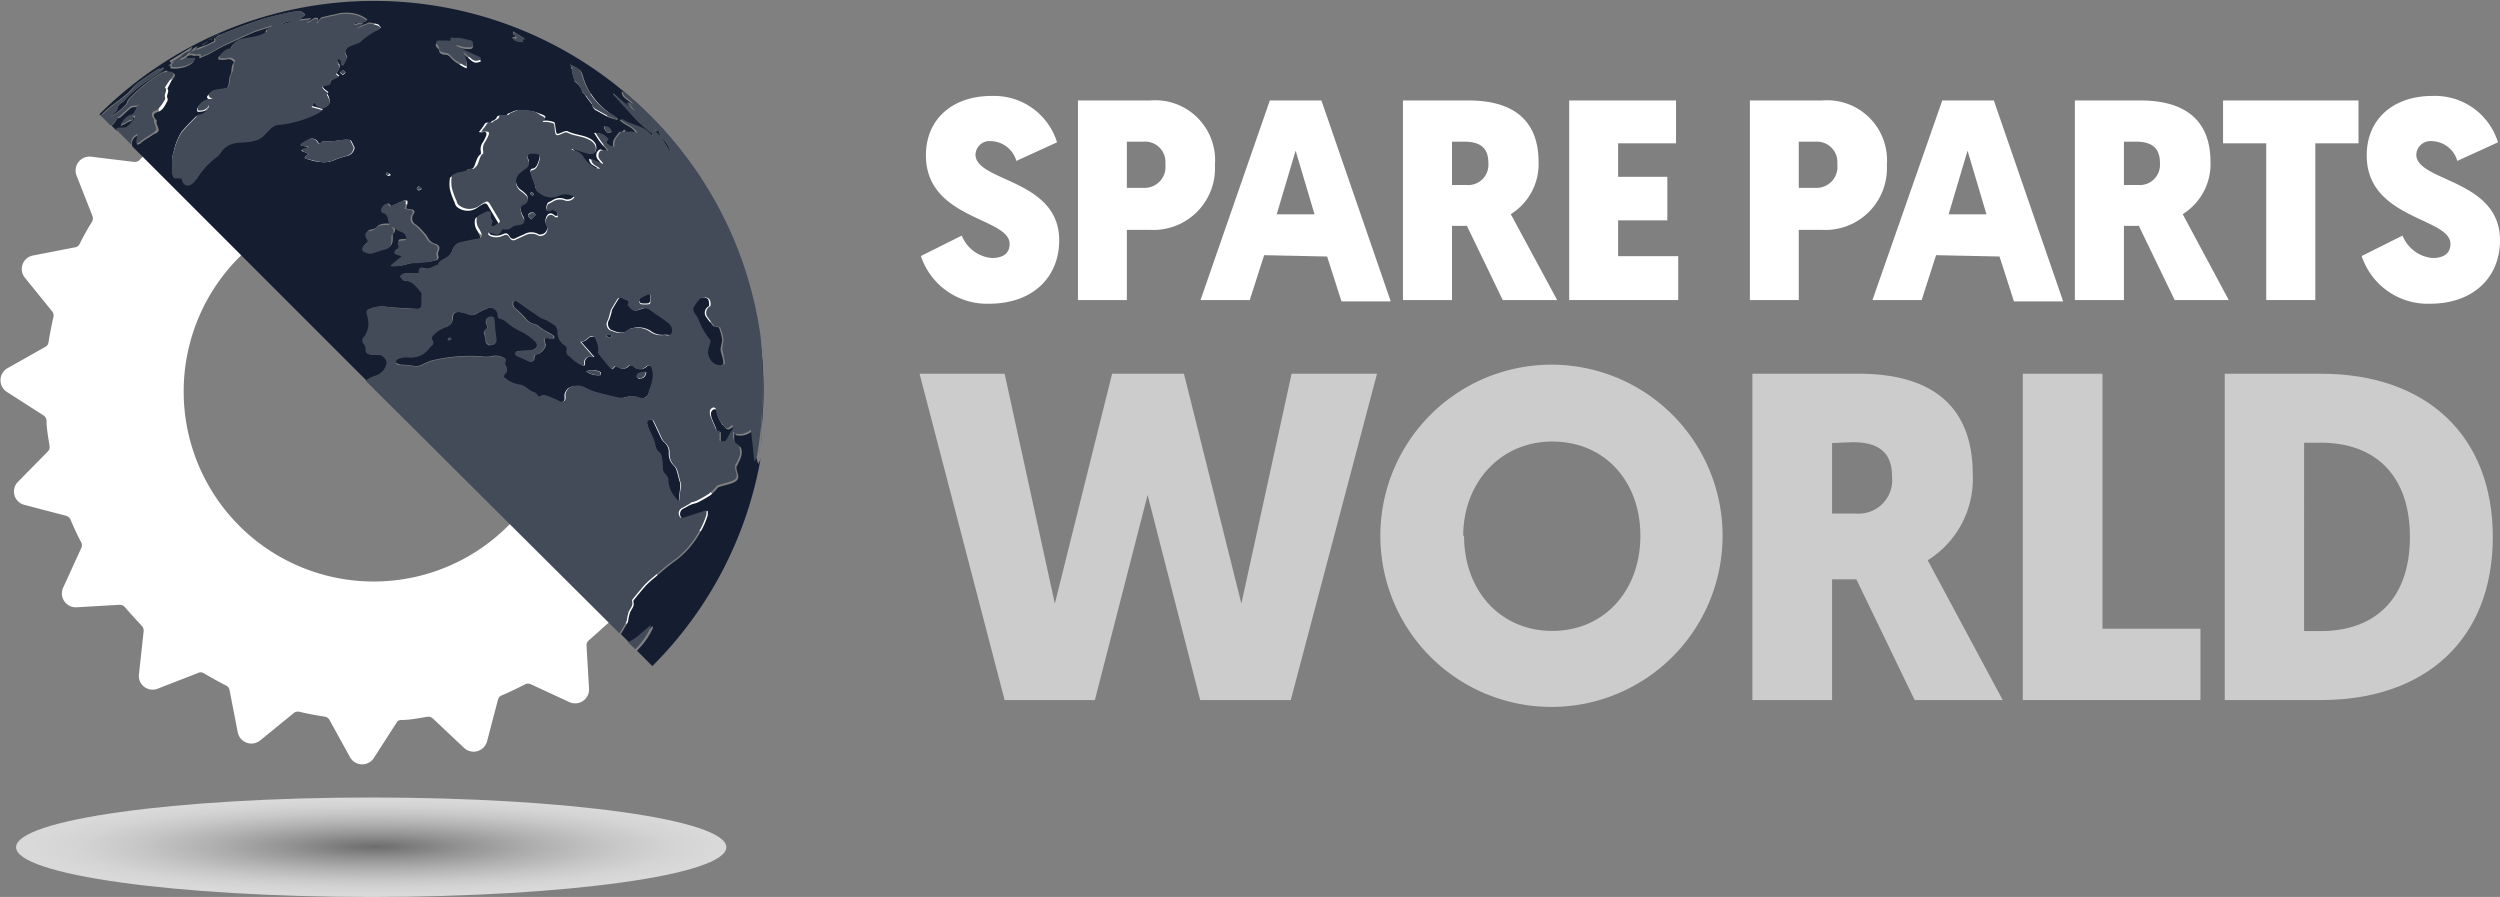<svg xmlns="http://www.w3.org/2000/svg" xmlns:xlink="http://www.w3.org/1999/xlink" viewBox="0 0 149.31 53.57"><rect x="0" y="0" width="149.31" height="53.57" fill="#808080" stroke="none"/><defs><style>.cls-1{isolation:isolate;}.cls-2{opacity:0.7;mix-blend-mode:multiply;fill:url(#radial-gradient);}.cls-3,.cls-4{fill:#fff;}.cls-4{opacity:0.6;}.cls-5{fill:#141e30;}.cls-6{fill:#434b59;}</style><radialGradient id="radial-gradient" cx="22.41" cy="-2331.11" r="21.25" gradientTransform="translate(0 376.92) scale(1 0.14)" gradientUnits="userSpaceOnUse"><stop offset="0" stop-color="#636363"/><stop offset="0.01" stop-color="#676767"/><stop offset="0.25" stop-color="#9d9d9d"/><stop offset="0.47" stop-color="#c7c7c7"/><stop offset="0.67" stop-color="#e6e6e6"/><stop offset="0.83" stop-color="#f8f8f8"/><stop offset="0.95" stop-color="#fff"/></radialGradient></defs><title>logo_alt</title><g class="cls-1"><g id="Layer_2" data-name="Layer 2"><g id="Layer_1-2" data-name="Layer 1"><ellipse class="cls-2" cx="22.17" cy="50.6" rx="21.21" ry="2.97"/><path class="cls-3" d="M63.13,8.5,60.7,9.61a1.62,1.62,0,0,0-1.5-1.18.84.84,0,0,0-.94.8c0,1.63,5,1.46,5,5.12,0,2.2-1.57,3.79-4.19,3.79A4.16,4.16,0,0,1,55,15.29l2.44-1.22a2.13,2.13,0,0,0,1.8,1.34c.7,0,1.06-.31,1.06-.84,0-1.59-5-1.46-5-5.29,0-2.15,1.56-3.55,3.93-3.55A3.93,3.93,0,0,1,63.13,8.5Z" transform="translate(0)"/><path class="cls-3" d="M68.71,13.73H67.3v4.19H64.38V6h4.31a3.58,3.58,0,0,1,3.87,3.86A3.68,3.68,0,0,1,68.71,13.73ZM67.3,8.46v2.76h1a1.25,1.25,0,0,0,1.3-1.41A1.22,1.22,0,0,0,68.3,8.46Z" transform="translate(0)"/><path class="cls-3" d="M75.5,15.24l-.86,2.68H71.7L75.84,6h3.08l4.14,12H80.12l-.86-2.68ZM77.38,9l-1.13,3.8h2.26Z" transform="translate(0)"/><path class="cls-3" d="M90.23,12.79,93,17.92H89.75l-2.14-4.43h-.89v4.43H83.79V6h3.9c2.83,0,4.2,1.3,4.2,3.68A3.52,3.52,0,0,1,90.23,12.79ZM86.72,8.46v2.59h.87a1.21,1.21,0,0,0,1.3-1.32c0-.79-.37-1.27-1.43-1.27Z" transform="translate(0)"/><path class="cls-3" d="M93.72,17.92V6h6.38V8.56H96.64v2h2.94v2.6H96.64V15.3h3.59v2.62Z" transform="translate(0)"/><path class="cls-3" d="M108.84,13.73h-1.41v4.19h-2.92V6h4.31a3.58,3.58,0,0,1,3.87,3.86A3.68,3.68,0,0,1,108.84,13.73Zm-1.41-5.27v2.76h1a1.25,1.25,0,0,0,1.3-1.41,1.22,1.22,0,0,0-1.26-1.35Z" transform="translate(0)"/><path class="cls-3" d="M115.63,15.24l-.86,2.68h-2.94L116,6h3.08l4.14,12h-2.94l-.86-2.68ZM117.51,9l-1.13,3.8h2.26Z" transform="translate(0)"/><path class="cls-3" d="M130.36,12.79l2.75,5.13h-3.23l-2.14-4.43h-.89v4.43h-2.93V6h3.9c2.83,0,4.2,1.3,4.2,3.68A3.52,3.52,0,0,1,130.36,12.79Zm-3.51-4.33v2.59h.87A1.21,1.21,0,0,0,129,9.73c0-.79-.37-1.27-1.43-1.27Z" transform="translate(0)"/><path class="cls-3" d="M138.28,8.56v9.36h-2.93V8.56h-2.58V6h8.09V8.56Z" transform="translate(0)"/><path class="cls-3" d="M149.19,8.5l-2.43,1.11a1.62,1.62,0,0,0-1.5-1.18.85.85,0,0,0-.95.8c0,1.63,5,1.46,5,5.12,0,2.2-1.57,3.79-4.19,3.79a4.15,4.15,0,0,1-4.07-2.85l2.44-1.22a2.13,2.13,0,0,0,1.8,1.34c.7,0,1.06-.31,1.06-.84,0-1.59-5-1.46-5-5.29,0-2.15,1.56-3.55,3.93-3.55A3.93,3.93,0,0,1,149.19,8.5Z" transform="translate(0)"/><path class="cls-4" d="M68.54,29.56,65.39,41.81H60L54.92,22.32H60L63,36.05l3.42-13.73h4.29l3.43,13.73,3-13.73h5.1L77.09,41.81H71.68Z" transform="translate(0)"/><path class="cls-4" d="M82.44,32a10.22,10.22,0,0,1,20.44,0,10.22,10.22,0,0,1-20.44,0Zm5,0c0,3.28,2.17,5.68,5.27,5.68s5.26-2.4,5.26-5.68-2.15-5.63-5.26-5.63S87.39,28.84,87.39,32Z" transform="translate(0)"/><path class="cls-4" d="M115.13,33.46l4.48,8.35h-5.26l-3.48-7.21h-1.45v7.21h-4.76V22.32H111c4.59,0,6.82,2.12,6.82,6A5.72,5.72,0,0,1,115.13,33.46Zm-5.71-7v4.21h1.42A2,2,0,0,0,113,28.47c0-1.28-.61-2.06-2.34-2.06Z" transform="translate(0)"/><path class="cls-4" d="M120.81,41.81V22.32h4.76V37.55h5.85v4.26Z" transform="translate(0)"/><path class="cls-4" d="M138.61,22.32c6.26,0,10.27,3.65,10.27,9.75s-4,9.74-10.27,9.74h-5.74V22.32Zm-1,4.12V37.69h1c3.2,0,5.32-1.89,5.32-5.62s-2.12-5.63-5.32-5.63Z" transform="translate(0)"/><path class="cls-3" d="M44.27,23.39,42.1,22a.42.42,0,0,1-.18-.3c0-.51-.1-1-.19-1.52a.4.4,0,0,1,.1-.33L43.59,18a.82.82,0,0,0-.39-1.36L40.71,16a.42.42,0,0,1-.26-.23c-.2-.48-.42-.94-.65-1.39a.39.39,0,0,1,0-.35l1.09-2.33a.83.83,0,0,0-.8-1.17l-2.57.15a.43.43,0,0,1-.32-.14c-.33-.38-.68-.76-1-1.11A.41.41,0,0,1,36,9.06l.32-2.56a.83.83,0,0,0-1.12-.87l-2.39.93a.36.36,0,0,1-.35,0c-.44-.26-.89-.51-1.35-.74a.4.4,0,0,1-.21-.28L30.45,3a.83.83,0,0,0-1.34-.49l-2,1.63a.37.37,0,0,1-.33.08c-.5-.12-1-.21-1.51-.29a.4.4,0,0,1-.29-.2L23.75,1.48a.83.83,0,0,0-1.42,0L20.94,3.6a.39.39,0,0,1-.3.18c-.51.05-1,.11-1.52.19a.4.4,0,0,1-.33-.1L16.91,2.11a.83.83,0,0,0-1.36.4L14.9,5a.38.38,0,0,1-.23.26c-.47.2-.94.42-1.39.66a.39.39,0,0,1-.35,0L10.61,4.83a.83.83,0,0,0-1.18.79l.15,2.57a.37.37,0,0,1-.14.32c-.38.34-.75.68-1.11,1.05A.41.41,0,0,1,8,9.67L5.45,9.36a.83.83,0,0,0-.88,1.12l.94,2.39a.43.43,0,0,1,0,.35c-.27.43-.52.88-.75,1.34a.36.36,0,0,1-.27.21l-2.52.49a.82.82,0,0,0-.48,1.33l1.62,2a.38.38,0,0,1,.08.34c-.11.49-.21,1-.29,1.5a.36.36,0,0,1-.2.29L.43,22a.83.83,0,0,0,0,1.42l2.17,1.39a.42.42,0,0,1,.18.3c0,.51.1,1,.18,1.52a.37.37,0,0,1-.1.33L1.06,28.79a.82.82,0,0,0,.39,1.36l2.48.65A.44.44,0,0,1,4.2,31c.2.48.41.94.65,1.39a.39.39,0,0,1,0,.35L3.77,35.1a.83.83,0,0,0,.8,1.17l2.57-.15a.43.43,0,0,1,.32.14c.33.39.68.76,1,1.11a.41.41,0,0,1,.12.33L8.3,40.26a.82.82,0,0,0,1.12.87l2.39-.93a.36.36,0,0,1,.35,0c.44.26.88.51,1.34.74a.38.38,0,0,1,.21.28l.49,2.52a.83.83,0,0,0,1.34.48l2-1.63a.39.39,0,0,1,.34-.08c.5.12,1,.21,1.51.29a.4.4,0,0,1,.29.2l1.24,2.25a.83.83,0,0,0,1.42,0l1.39-2.16A.36.36,0,0,1,24,43c.51,0,1-.11,1.51-.19a.42.42,0,0,1,.34.1l1.87,1.76a.83.83,0,0,0,1.37-.4l.65-2.48a.37.37,0,0,1,.23-.26c.47-.2.93-.42,1.39-.66a.39.39,0,0,1,.35,0L34,41.93a.83.83,0,0,0,1.18-.79l-.15-2.57a.39.39,0,0,1,.13-.32c.39-.34.76-.68,1.12-1a.4.4,0,0,1,.33-.11l2.55.31a.82.82,0,0,0,.87-1.12l-.93-2.39a.4.4,0,0,1,0-.35c.26-.43.51-.88.74-1.34a.4.4,0,0,1,.28-.21l2.52-.49a.82.82,0,0,0,.48-1.33l-1.63-2a.41.41,0,0,1-.07-.34c.11-.49.21-1,.28-1.5a.38.38,0,0,1,.2-.29l2.25-1.24A.83.83,0,0,0,44.27,23.39Zm-22,11.34A11.35,11.35,0,1,1,33.67,23.38,11.35,11.35,0,0,1,22.32,34.73Z" transform="translate(0)"/><path class="cls-5" d="M36.48,19.69c.35.14.72.31,1.08,0a.41.41,0,0,1,.15-.07,1.36,1.36,0,0,1,1.13.13,1.16,1.16,0,0,0,.88.24l.13,0a.27.27,0,0,0,.34-.12.5.5,0,0,0,0-.34.8.8,0,0,0-.27-.31c-.34-.25-.7-.46-1-.71a.55.55,0,0,0-.56-.07c-.45.15-.45.16-.77-.2,0,0-.06-.08,0-.11s0-.21-.18-.25-.14-.09-.21-.1-.21,0-.24.06c-.15.22-.28.45-.42.69,0,0,0,0,0,.05s-.09.34-.15.51A.44.44,0,0,0,36.48,19.69Z" transform="translate(0)"/><path class="cls-5" d="M38.28,18.11a1.78,1.78,0,0,0,.46,0s.09-.08.09-.14a2.84,2.84,0,0,0,0-.42.65.65,0,0,0-.18,0c-.14.07-.28.14-.41.22s-.09.1-.08.14S38.23,18.11,38.28,18.11Z" transform="translate(0)"/><path class="cls-5" d="M39.36,7.83l-.27,0,.36.34Z" transform="translate(0)"/><path class="cls-5" d="M39.48,8.17l.59,1A1.89,1.89,0,0,0,39.48,8.17Z" transform="translate(0)"/><path class="cls-5" d="M43.13,20.25a3.68,3.68,0,0,0-.2-.7s-.32-.06-.34-.08c-.15-.19-.31-.38-.45-.59a.44.44,0,0,1,.21-.6c0-.21,0-.41-.13-.46a.44.44,0,0,0-.59.14,2.35,2.35,0,0,0-.19.25c-.18.22-.18.31,0,.55a1.36,1.36,0,0,1,.21.34,4.08,4.08,0,0,0,.69,1.2.23.23,0,0,1,0,.16c0,.19-.1.38-.13.57a.81.81,0,0,0,.9.8h0s.09-.08.09-.12c0-.24-.09-.48-.15-.72S43.14,20.53,43.13,20.25Z" transform="translate(0)"/><path class="cls-5" d="M36.53,20.11V20l-.31,0v.07C36.33,20.15,36.43,20.23,36.53,20.11Z" transform="translate(0)"/><path class="cls-5" d="M44.93,25.74A1.08,1.08,0,0,1,44,26c-.07,0-.12-.13-.16-.22a1.34,1.34,0,0,1,0-.3l-.13.06c-.17.14-.27.14-.4,0a1.79,1.79,0,0,1-.46-.8.93.93,0,0,0,0-.13c0-.12-.13-.21-.24-.15a.28.28,0,0,0-.15.23,1,1,0,0,0,.1.41c.1.25.21.49.33.76l.16-.06c0,.14,0,.28,0,.4s0,.24.07.24.28,0,.36-.12.18-.34.28-.5l.09-.1v.4c0,.21,0,.41.25.5s.22.49.15.69-.13.29-.19.43-.08.1-.08.16c0,.35.22.51.05.76s-.92.33-1.13.45a.36.36,0,0,0-.1.11,3.41,3.41,0,0,1-.39.37,7.78,7.78,0,0,1-.74.42,1.49,1.49,0,0,1-.3.09l-.17.07c-.13.06-.24.14-.37.2a.35.35,0,0,0-.09.59s.09,0,.13,0l.78-.24.62-.21a2.6,2.6,0,0,1,0,.26,4.67,4.67,0,0,1-.53,1.16,5.26,5.26,0,0,1-1.55,1.67c-.38.28-.73.6-1.09.9a5.57,5.57,0,0,0-.51.46c-.26.29-.51.6-.76.91,0,0,0,.06,0,.08.09.28-.15.45-.22.68a3.12,3.12,0,0,0-.09.44.7.7,0,0,1-.08.2l-.36.6.53.53.07,0a2.85,2.85,0,0,0,.68-.47c.2-.15.39-.33.58-.5l.06,0c0,.12-.09.24-.14.35a4.32,4.32,0,0,1-.74,1l-.07.09.91.91a23.17,23.17,0,0,0,6.48-12.46.92.92,0,0,1-.16.38C45.08,27.09,45,26.29,44.93,25.74Z" transform="translate(0)"/><path class="cls-5" d="M29.28,14A.89.89,0,0,0,30,14c.26-.11.31-.08.45.14a.24.24,0,0,0,.33.09c.17-.08.33-.16.51-.23a.84.84,0,0,1,.89,0,.14.14,0,0,0,.11,0,.4.4,0,0,0,.33-.61.55.55,0,0,1,.12-.6c.17-.11.3,0,.43.1l0,0s.09,0,.12,0a.12.12,0,0,0,0-.11.3.3,0,0,0-.46-.26c-.06,0-.17,0-.19,0a.36.36,0,0,1,0-.21,1.21,1.21,0,0,1,.07-.2l.27-.14a.81.81,0,0,1,.69-.11.49.49,0,0,0,.63-.17s0,0-.08-.06a1,1,0,0,0-.92,0,1.08,1.08,0,0,1-1.07-.17l0,0a.42.42,0,0,1-.26-.34,1.35,1.35,0,0,0-.11-.34c-.06-.18-.13-.37-.18-.55a.19.19,0,0,1,.06-.15c.27,0,.35-.25.42-.44.15-.47.11-.52-.36-.55-.28,0-.36.1-.27.37a.38.38,0,0,1-.15.53c-.13.1-.27.2-.39.31a.69.69,0,0,0,.07,1,2.3,2.3,0,0,1,.34.28.32.32,0,0,1-.08.54.31.31,0,0,0-.22.39,1.12,1.12,0,0,0,.14.4c.11.19.09.34-.11.41a2.16,2.16,0,0,1-.27.05.71.71,0,0,0-.28.1.49.49,0,0,1-.38.15c-.11,0-.26,0-.29.13s-.24.2-.41.14l-.31-.12,0,.05A.35.35,0,0,0,29.28,14Zm2.46-2.52a.28.28,0,0,1,.13.11s0,.06-.07.12l-.14-.16S31.73,11.48,31.74,11.49Zm.08,1.2c.05,0,.08.07.17.15l-.26.27c-.07-.07-.16-.13-.19-.22S31.69,12.66,31.82,12.69Z" transform="translate(0)"/><path class="cls-5" d="M40.42,28.14a.66.66,0,0,0-.17-.32,1,1,0,0,1-.31-.74.75.75,0,0,0-.26-.65.9.9,0,0,1-.2-.27c-.16-.33-.31-.66-.47-1a.18.18,0,0,0-.27-.09.17.17,0,0,0-.11.24,1.8,1.8,0,0,0,.06.22c.11.26.24.51.34.78s.07.55.35.73a.49.49,0,0,1,.1.23q0,.32.06.63a.56.56,0,0,0,.16.42.49.49,0,0,1,.17.29,1.63,1.63,0,0,0,.45,1.12,3.12,3.12,0,0,1,.22.35c0-.39.07-.73.09-1.07a.91.91,0,0,0-.06-.32C40.52,28.52,40.48,28.32,40.42,28.14Z" transform="translate(0)"/><path class="cls-5" d="M37.4,8a.75.75,0,0,1,0-.11h0Z" transform="translate(0)"/><path class="cls-5" d="M17.35,1.32s0-.06,0-.08l-.45.14,0,.06Z" transform="translate(0)"/><path class="cls-5" d="M6.15,6.76c.48-.49,1.09-.82,1.57-1.29A4.43,4.43,0,0,1,8.17,5c.41-.32.85-.6,1.28-.89l.1,0-.13.13L9.79,4l0,0a.54.54,0,0,1-.09.12A4.51,4.51,0,0,1,9,4.7,7.35,7.35,0,0,0,7.43,6a.35.35,0,0,1-.11.1A.61.61,0,0,0,7,6.51c0,.12-.17.21-.27.3s-.12.1-.18.17a3.38,3.38,0,0,0,1-.78.8.8,0,0,1,.13-.28,9.33,9.33,0,0,1,.79-.75c.34-.28.71-.53,1.08-.78a1.59,1.59,0,0,1,.4-.18l.07.08-.22.16v0l.24-.08a.56.56,0,0,1,.22,0c.19,0,.24.1.13.26s-.1.12-.15.19L10,5.29h0c.14.2-.09.37,0,.57a.25.25,0,0,1,0,.17c-.15.26-.25.55-.58.66s-.25.25-.12.45c0,0,.06,0,.06.07-.06.21.12.38.12.58A.36.36,0,0,1,9.21,8c-.21.15-.44.28-.65.42a1.37,1.37,0,0,0-.18.16l-.19.07a.52.52,0,0,1,0-.21,1.9,1.9,0,0,1,.08-.35.5.5,0,0,0-.38.58s0,0,0,.06l14,14a2.17,2.17,0,0,1,.65-.31,1,1,0,0,0,.59-.65c.1-.22-.2-.56-.5-.59-.13,0-.27,0-.41,0s-.32-.1-.33-.36a.38.38,0,0,0-.09-.25.31.31,0,0,1,0-.46,1.26,1.26,0,0,0,.24-1,1.92,1.92,0,0,0-.09-.4.2.2,0,0,1,.13-.25,1.84,1.84,0,0,1,1-.14c.62.07,1.24.09,1.87.13.18,0,.26-.1.27-.26a4.87,4.87,0,0,0,0-.54.29.29,0,0,0,0-.16c-.26-.31-.49-.67-.94-.73-.05,0-.11,0-.14,0a2.65,2.65,0,0,1-.21-.26c.08-.06.16-.15.24-.16a4.85,4.85,0,0,1,.66,0c.15,0,.24,0,.24-.17s.1-.21.23-.16c.36.13.62-.12.91-.21l0,0c.09-.28.38-.32.57-.47A1,1,0,0,0,27,15a.66.66,0,0,1,.48-.45c.33-.08.65-.14,1-.2.15,0,.22-.09.18-.23a1.48,1.48,0,0,0-.18-.38.85.85,0,0,1-.1-.66.14.14,0,0,1,.07-.08,3.78,3.78,0,0,1,.53-.27c.06,0,.16,0,.23.05s0,.12,0,.19,0,.15,0,.19a.21.21,0,0,1,.05.32s0,.09,0,.13l.13,0,.26-.17c.11-.06.12-.12.05-.22l-.56-.94c-.06-.11-.14-.17-.27-.1a2.23,2.23,0,0,0-.33.2,1,1,0,0,1-1.28-.05.66.66,0,0,1-.11-.24,4.55,4.55,0,0,1-.28-.78,2.09,2.09,0,0,1,0-.66c0-.05.08-.09.13-.13.28-.19.57-.1.86-.29A.28.28,0,0,1,28,10.1c.15,0,.23,0,.31-.14s.19-.67.41-.75c0,0,0-.11,0-.15a.68.68,0,0,1,.11-.55,2.58,2.58,0,0,0,.22-.44c0-.15,0-.21-.19-.18a.72.72,0,0,1-.26,0l.07-.09.18-.24c.08-.11.12-.27.31-.23a.16.16,0,0,0,.12,0c.1-.15.36-.14.4-.37,0,0,.11-.06.17-.06s.23,0,.34,0,.1-.08.15-.12l0,0c.24-.06.44-.25.72-.17.11,0,.24,0,.36,0A3.17,3.17,0,0,1,32,6.7l.38.14c.24.1.25.14.05.37a1.52,1.52,0,0,1,.32,0,2,2,0,0,1,.33.08c.11,0,.08.67.2.7s.48-.23.63-.15c.46.23.92.2,1.37.46a.81.81,0,0,1,.3.31.56.56,0,0,1,0,.4c-.07.15-.24.15-.4.11l-.92-.29a.11.11,0,0,0-.1,0L34.3,9a.73.73,0,0,1,.43.38,1.68,1.68,0,0,0,.83.68s.07,0,.15,0c-.2-.18-.53-.21-.52-.58l.69.3,0-.05-.15-.18a.39.39,0,0,1,0-.56A.17.17,0,0,1,36,9a1.6,1.6,0,0,1,.23,0l0-.05c-.13-.16-.27-.31-.4-.48s-.23-.35-.35-.53a.85.85,0,0,1,.74.33s0,.09,0,.11-.07.16,0,.22.22.2.4.15c-.09-.39.19-.61.37-.87,0,0,.11,0,.15,0s.12-.18.18-.12,0,0,0,.11.23,0,.35,0A1,1,0,0,1,38,8c-.19-.44-.69-.49-1-.84.06,0,.09,0,.1,0,.56.38,1.34.36,1.77,1L39,8c-.28-.23-.57-.46-.84-.71s-.52-.56-.78-.84l-.76-.83s0,0,0-.05l1.27,1.12h0l-.52-.6,0,0,.35.31,0,0-.25-.29v0l.29.13c-.21-.3-.65-.36-.63-.78a23.06,23.06,0,0,1,8.23,14.64,29,29,0,0,1,.09,5.77,21.77,21.77,0,0,0,.15-2.57A23.26,23.26,0,0,0,5.94,6.82L6,6.89A.86.86,0,0,0,6.15,6.76ZM36.34,7.94a.17.17,0,0,1-.14-.07,2,2,0,0,1-.14-.3s.1,0,.14,0a.38.38,0,0,1,.32.32A.75.75,0,0,1,36.34,7.94ZM34.11,3.88c.14.08.29.14.42.23a.57.57,0,0,1,.27.36,4,4,0,0,0,1.8,2.4,1.86,1.86,0,0,1,.28.21l0,.08A4.45,4.45,0,0,1,36.33,7l-.68-.38a.45.45,0,0,1-.28-.37h0c-.17-.21-.33-.43-.49-.64,0,0-.08-.06-.1-.11a1.06,1.06,0,0,0-.45-.61s0,0,0,0c-.06-.2-.11-.4-.17-.61l.11,0-.17-.22ZM30.8,2.15a.78.78,0,0,0-.15-.1V1.87l.69.44-.15,0c0,.05,0,.1,0,.17-.23,0-.47,0-.61-.26h.13S30.81,2.17,30.8,2.15ZM20.64,9.33a5.55,5.55,0,0,0-.72.25,1.54,1.54,0,0,1-.9.07c-.22,0-.45-.09-.67-.15s-.16-.1-.05-.2l.14-.12-.3-.12A.32.32,0,0,1,18,9s.06-.07.1-.08l.28-.07V8.76L18,8.7V8.61a3.76,3.76,0,0,1,.55-.32A.4.4,0,0,1,19,8.5c.08.11.13.11.21,0a.21.21,0,0,1,.12-.07l.55,0c.2,0,.39-.06.58-.07a2.32,2.32,0,0,1,.46,0s.06.06.08.09.11.23.18.37A.59.59,0,0,1,20.64,9.33Zm-.34-5c.06,0,.12-.11.18-.12s.11.08.16.13l-.16.15Zm5.75-1.71a.16.16,0,0,1,.12-.09h.33c.08,0,.14.06.21,0s.13,0,.2,0,0-.15,0-.16a.49.49,0,0,1,.21,0c.07,0,.16.13.22,0s.07,0,.1,0l.63.14c.12,0,.19.08.18.19s0,.2-.15.23a1.71,1.71,0,0,1-.74-.11c-.05,0-.09,0-.16,0l.17.09,1,.48a1.12,1.12,0,0,1,.25.11c.05,0,.07.11.1.17a1.06,1.06,0,0,1-.19.06.43.43,0,0,1-.19,0,.59.59,0,0,1-.19-.11l-.47-.4,0,0a5.62,5.62,0,0,1,.19.53,1.83,1.83,0,0,1,0,.33,1.55,1.55,0,0,1-.29-.14l-.36-.22a1.93,1.93,0,0,1-.3-.27.42.42,0,0,0-.32-.18c-.17,0-.38-.05-.38-.31,0,0-.09-.07-.12-.12A.2.2,0,0,1,26.05,2.59Zm-1,8.54s.07.06.14.12c-.08.05-.13.09-.18.09s-.07-.06-.11-.09S25,11.15,25,11.13Zm-1.9-.83s.08,0,.16.08-.11.1-.14.09a.41.41,0,0,1-.13-.1S23.09,10.3,23.13,10.3ZM23,12.71c-.16,0-.19-.12-.14-.24a.68.68,0,0,1,.2-.27c.16-.11.25,0,.29.12l.78-.34.2,0a1.34,1.34,0,0,1,0,.2,2.46,2.46,0,0,1-.08.27l.33.06c.13,0,.23.11.14.25a.43.43,0,0,0,.15.67,3.19,3.19,0,0,1,.45.45,1.59,1.59,0,0,1,.25.33.66.66,0,0,0,.41.34c.28.1.32.23.2.5a.38.38,0,0,0,0,.23.18.18,0,0,1-.13.26,3.45,3.45,0,0,1-.54.11c-.28,0-.56,0-.84.05a2.88,2.88,0,0,0-.4.09,2.56,2.56,0,0,1-.82.1l0-.08.64-.52-.32-.1A.79.79,0,0,1,23.6,15s.07-.1.12-.12.25-.16.13-.35,0-.25.18-.25.25,0,.31-.1-.09-.33-.23-.39l-.19-.07c-.1-.05-.18-.11-.28-.17l-.13-.07-.05,0a.3.3,0,0,1,0,.5s0,.15,0,.23c0,.41-.11.55-.51.64-.2.05-.38.12-.57.18a.64.64,0,0,1-.54-.06.2.2,0,0,1-.05-.35l.12-.11a.22.22,0,0,0,.06-.34c-.15-.23-.05-.43.23-.47a.53.53,0,0,0,.34-.19.73.73,0,0,1,.36-.15,1.94,1.94,0,0,1,.43,0l.06-.33C23.34,13,23.18,12.72,23,12.71ZM13.11,2a.82.82,0,0,1-.68.39Zm-.71.46a.43.43,0,0,1,0,.07l-.3.18a.43.43,0,0,1,0-.07ZM10.12,3.64l1.36-.84a.1.1,0,0,0,0,.05l-.18.2h0l.49-.3,0,0c0,.06-.09.12-.14.17a.05.05,0,0,0,0,0l.63-.22a3.44,3.44,0,0,0,.51-.25s0-.1,0-.15l-.06,0A3.12,3.12,0,0,1,13.34,2c.65-.26,1.31-.52,2-.75A14.33,14.33,0,0,1,16.78.86c.32-.08.64-.14,1-.19a.44.44,0,0,1,.45.22l-.33.27.65-.08,0,.07-.19.08.05.07c.2-.07.36-.34.59-.2,0,.06,0,.14-.06.21l.05,0c0-.06.07-.12.11-.17s.06-.09.1-.1c.29-.08.58-.14.87-.2a1.78,1.78,0,0,1,.45-.08,2.42,2.42,0,0,1,.86.1,1.88,1.88,0,0,1,.57.31c-.24.17-.52.08-.75.12l0,.14.46-.11,0,.08-.36.25a0,0,0,0,0,0,0l.55-.23c.07,0,.14-.09.2-.08a2.13,2.13,0,0,1,.5.11c.07,0,.11.09.17.15s-.09.12-.15.14a4.17,4.17,0,0,0-1.05.72c-.1.08-.71.24-.78.36a2.53,2.53,0,0,1-.13.22l0,0a.75.75,0,0,0,.05.16c0,.07.1.15.08.2a2.73,2.73,0,0,1-.23.45s-.11,0-.13-.06,0-.11,0-.17,0-.11-.07-.13a.15.15,0,0,0-.14,0s-.07.15,0,.19c.21.25.08.46-.08.68l.18.17-.37.17c-.05,0-.12.07-.12.1s-.1.2-.21.23l-.3.08c0,.27.53.38.26.46.19.3.22.63,0,.74s-.58.07-.76-.28l-.14.3.67.18-.3.2a6.5,6.5,0,0,1-2.4.69c-.34,0-.64.48-.89.7-.45.39-1,.31-1.57.37a1.37,1.37,0,0,0-1,.67.67.67,0,0,1-.21.2,4.88,4.88,0,0,0-1.15,1.25,1.53,1.53,0,0,1-.29.33c-.28.19-.52.08-.61-.25,0,0-.08-.09-.12-.09l-.34,0a1,1,0,0,1-.12-.26,1.8,1.8,0,0,1,0-.4,3.25,3.25,0,0,1,0-.54A1.74,1.74,0,0,1,10.39,9a3.55,3.55,0,0,1,.46-1.14c.27-.31.56-.61.85-.9a.36.36,0,0,1,.19-.06.65.65,0,0,0,.52-.42.27.27,0,0,0,0-.14c0,.25-.22.31-.41.33s-.17,0-.2,0a.24.24,0,0,1,0-.22A.82.82,0,0,1,12.49,6h.14s0,0,0,0c-.33-.13-.34-.2-.08-.45s.83-.08,1-.28.1-.62.21-.8,0-.48.21-.74a.37.37,0,0,0-.46-.17,1.29,1.29,0,0,1-.4,0s-.07,0-.07,0,0-.12,0-.14c.19-.14.29-.42.59-.42a.19.19,0,0,0,.14-.11.83.83,0,0,1,.7-.5c.28-.07.58-.09.86-.17a3.39,3.39,0,0,0,.55-.24c-.09-.28.2-.2.29-.37l-.61.19c-.18.06-.37.12-.55.2l-.61.27-1,.46c-.28.14-.54.29-.81.44a1.39,1.39,0,0,1-.21.11l-.47.21s0-.08,0-.16l-.26,0a.17.17,0,0,1-.1,0,.36.36,0,0,0-.49.22l.28,0,.25,0c0,.34-.8.63-1.41.53l0-.17a.61.61,0,0,1-.13,0,0,0,0,0,1,0,0l.19-.13Z" transform="translate(0)"/><path class="cls-5" d="M37.41,8h0Z" transform="translate(0)"/><path class="cls-5" d="M38.8,23.34c.05-.18.12-.35.17-.53a1.35,1.35,0,0,0,0-.82.2.2,0,0,0-.33-.11.54.54,0,0,1-.78,0,.21.21,0,0,0-.32,0,.44.44,0,0,1-.57.06l-.19-.09-.2.21-.17-.18c-.19-.23-.35-.46-.55-.68s-.16-.19-.07-.27a2.43,2.43,0,0,0-.05-.35,2,2,0,0,0-.21-.49s-.25,0-.34.07-.26.28-.49.24c.27.31.54.61.8.92a.08.08,0,0,1,0,0h-.08a.34.34,0,0,0-.48.34c0,.09,0,.23-.13.16a2.29,2.29,0,0,1-.47-.29c-.1-.08-.19-.19-.29-.26a.32.32,0,0,1-.17-.36.24.24,0,0,0-.12-.3.92.92,0,0,1-.42-.8.49.49,0,0,0-.18-.4,5.74,5.74,0,0,0-.53-.32,2.85,2.85,0,0,1-.31-.12c-.49-.32-1-.66-1.44-1a.17.17,0,0,0-.15,0,.28.28,0,0,0-.08.15.42.42,0,0,0,.19.34,4.85,4.85,0,0,1,.56.55.83.83,0,0,0,.53.34.57.57,0,0,1,.22.11l.28.21c.19.11.4.21.58.33s.06.16.09.24l-.24,0s-.06-.05-.1-.05h-.22a1.55,1.55,0,0,0,0,.21c0,.07.07.13.07.2a.8.8,0,0,1-.51.56c-.11,0-.17.07-.17.2s-.1.3-.32.21l-.64-.29c-.09,0-.21-.09-.16-.21s.16-.1.24-.11c.25,0,.5,0,.74-.06s.43-.31.19-.53a3.09,3.09,0,0,0-.78-.56,3.52,3.52,0,0,1-.93-.6,1,1,0,0,0-.35-.18c-.1,0-.15-.07-.15-.19a.46.46,0,0,0-.61-.44,4.12,4.12,0,0,0-.73.36.5.5,0,0,1-.46,0,2.33,2.33,0,0,0-.52-.13c-.27,0-.39.08-.4.36a.53.53,0,0,1-.43.53,1.74,1.74,0,0,0-.75.47.25.25,0,0,0-.05.34.19.19,0,0,1-.05.28.86.86,0,0,0-.13.14,1.37,1.37,0,0,1-1.27.57,1.11,1.11,0,0,0-.48.05c-.1,0-.27.15-.26.23s.19.16.33.18a4,4,0,0,1,.69.06.78.78,0,0,0,.52-.05,4.66,4.66,0,0,1,.61-.26,9.71,9.71,0,0,1,3-.25,1.85,1.85,0,0,0,.53,0,1,1,0,0,1,.79.1c.1.05.11.11.07.21a.34.34,0,0,0,0,.2c.15.3.14.33-.07.59a.18.18,0,0,0,0,.16A2,2,0,0,0,31,23c.27,0,.55.37.81.44a.39.39,0,0,1,.24.19c.09.21.25,0,.44,0s.46.17.69.26a1.14,1.14,0,0,0,.19.1.23.23,0,0,0,.35-.22.93.93,0,0,1,0-.24.73.73,0,0,1,.21-.34,1,1,0,0,1,1,0,2.91,2.91,0,0,0,.48.21q.7.2,1.44.36a.78.78,0,0,0,.4,0,1.36,1.36,0,0,1,.89,0C38.52,23.84,38.7,23.72,38.8,23.34Zm-11.94-3a.28.28,0,0,1-.13-.07.65.65,0,0,0,.11-.12l.13.11S26.9,20.31,26.86,20.31Zm2.44.29a.28.28,0,0,1-.3-.26c0-.15-.06-.31-.11-.53,0,0,.07-.14.15-.19s.06-.2,0-.3a.29.29,0,0,1,.27-.42c.15,0,.2.11.2.24s0,.33,0,.5.06.44.08.67S29.48,20.59,29.3,20.6Zm6.57,1.78s-.07,0-.1,0a1.15,1.15,0,0,1-.76-.23,1,1,0,0,1,.88.06S35.89,22.33,35.87,22.38Zm2.35.22a.25.25,0,0,1-.19-.14s.06-.17.12-.19a4.12,4.12,0,0,1,.45-.08C38.59,22.45,38.43,22.63,38.22,22.6Z" transform="translate(0)"/><path class="cls-5" d="M10.67,3.53a1.25,1.25,0,0,0,.67-.48h0A1.24,1.24,0,0,0,10.67,3.53Z" transform="translate(0)"/><path class="cls-5" d="M8,7.16c.08-.11,0-.17-.1-.16.06.18,0,.21-.17.26a.94.94,0,0,0-.24.13l-.29.14a1,1,0,0,1,.61-.6A.26.26,0,0,0,8,6.84c.07-.14.14-.29.19-.41l-.47.29,0,0,.68-.42,0,0a1.86,1.86,0,0,1-.25.1c-.05,0-.12,0-.18,0a.52.52,0,0,0-.2.09c-.18.15-.35.32-.53.48S7,7,7,7.09a1.37,1.37,0,0,1-.33.42l.29.29c.25-.16.5,0,.73-.2A2.73,2.73,0,0,0,8,7.16Z" transform="translate(0)"/><path class="cls-5" d="M45.51,25.83c0,.48-.12,1-.2,1.42A8.55,8.55,0,0,0,45.51,25.83Z" transform="translate(0)"/><path class="cls-5" d="M12.44,2.52a.43.43,0,0,0,0-.07l-.3.18a.43.43,0,0,0,0,.07Z" transform="translate(0)"/><path class="cls-5" d="M13.11,2l-.68.39A.82.82,0,0,0,13.11,2Z" transform="translate(0)"/><polygon class="cls-5" points="11.34 3.05 11.34 3.05 11.34 3.05 11.34 3.06 11.34 3.05"/><path class="cls-6" d="M29.54,19.14c0-.13-.05-.24-.2-.24a.29.29,0,0,0-.27.42c0,.1.1.2,0,.3s-.11.15-.15.19c.05.22.08.38.11.53a.28.28,0,0,0,.3.26c.18,0,.34-.14.33-.29s-.06-.45-.08-.67S29.55,19.31,29.54,19.14Z" transform="translate(0)"/><path class="cls-6" d="M38,38.71a4.32,4.32,0,0,0,.74-1c.05-.11.09-.23.14-.35l-.06,0c-.19.17-.38.35-.58.5a2.85,2.85,0,0,1-.68.47l-.07,0,.44.44Z" transform="translate(0)"/><path class="cls-6" d="M35,22.17a1.15,1.15,0,0,0,.76.23s.09,0,.1,0,0-.13,0-.15A1,1,0,0,0,35,22.17Z" transform="translate(0)"/><path class="cls-6" d="M7,7.09c0-.09.15-.14.22-.21s.35-.33.53-.48a.52.52,0,0,1,.2-.09c.06,0,.13,0,.18,0a1.86,1.86,0,0,0,.25-.1l0,0-.68.42,0,0,.47-.29c0,.12-.12.27-.19.41a.26.26,0,0,1-.14.09,1,1,0,0,0-.61.6l.29-.14a.94.94,0,0,1,.24-.13c.2,0,.23-.08.17-.26.14,0,.18,0,.1.16a2.73,2.73,0,0,1-.39.44c-.23.22-.48,0-.73.2l.94.94s0,0,0-.06a.5.5,0,0,1,.38-.58,1.9,1.9,0,0,0-.08.35.52.52,0,0,0,0,.21l.19-.07a1.37,1.37,0,0,1,.18-.16c.21-.14.44-.27.65-.42a.36.36,0,0,0,.16-.21c0-.2-.18-.37-.12-.58,0,0,0,0-.06-.07-.13-.2-.1-.38.12-.45s.43-.4.58-.66a.25.25,0,0,0,0-.17c-.05-.2.18-.37,0-.57h0l.33-.48c.05-.07.11-.12.15-.19s.06-.25-.13-.26a.56.56,0,0,0-.22,0l-.24.08v0l.22-.16L10,4.21a1.59,1.59,0,0,0-.4.18c-.37.25-.74.5-1.08.78a9.33,9.33,0,0,0-.79.75.8.8,0,0,0-.13.28,3.38,3.38,0,0,1-1,.78c.06-.07.12-.11.18-.17S7,6.63,7,6.51a.61.61,0,0,1,.32-.44A.35.35,0,0,0,7.43,6,7.35,7.35,0,0,1,9,4.7a4.51,4.51,0,0,0,.74-.52.54.54,0,0,0,.09-.12l0,0-.37.16.13-.13-.1,0c-.43.29-.87.57-1.28.89a4.43,4.43,0,0,0-.45.51c-.48.47-1.09.8-1.57,1.29A.86.86,0,0,1,6,6.89l.62.62A1.37,1.37,0,0,0,7,7.09Z" transform="translate(0)"/><path class="cls-6" d="M31.73,13.11l.26-.27c-.09-.08-.12-.15-.17-.15s-.31.11-.28.2S31.66,13,31.73,13.11Z" transform="translate(0)"/><path class="cls-6" d="M31.87,11.6a.28.28,0,0,0-.13-.11s0,0-.08.07l.14.16C31.84,11.66,31.88,11.61,31.87,11.6Z" transform="translate(0)"/><path class="cls-6" d="M26.73,20.24a.28.28,0,0,0,.13.07s.07,0,.11-.08l-.13-.11A.65.65,0,0,1,26.73,20.24Z" transform="translate(0)"/><path class="cls-6" d="M10.13,3.82a.61.61,0,0,0,.13,0l0,.17c.61.1,1.38-.19,1.41-.53l-.25,0-.28,0a.36.36,0,0,1,.49-.22.17.17,0,0,0,.1,0l.26,0c0,.08,0,.12,0,.16l.47-.21a1.39,1.39,0,0,0,.21-.11c.27-.15.53-.3.81-.44l1-.46.61-.27c.18-.08.37-.14.55-.2l.61-.19c-.09.17-.38.09-.29.37a3.39,3.39,0,0,1-.55.24c-.28.08-.58.1-.86.17a.83.83,0,0,0-.7.5.19.19,0,0,1-.14.11c-.3,0-.4.28-.59.42,0,0,0,.09,0,.14s.05,0,.07,0a1.29,1.29,0,0,0,.4,0,.37.37,0,0,1,.46.17c-.17.26-.05.5-.21.74s-.07.65-.21.8-.81.1-1,.28-.25.32.08.45c0,0,0,0,0,0h-.14a.82.82,0,0,0-.73.47.24.24,0,0,0,0,.22s.13,0,.2,0,.37-.08.41-.33a.27.27,0,0,1,0,.14.65.65,0,0,1-.52.42A.36.36,0,0,0,11.7,7c-.29.29-.58.59-.85.9A3.55,3.55,0,0,0,10.39,9a1.74,1.74,0,0,0-.11.45,3.25,3.25,0,0,0,0,.54,1.8,1.8,0,0,0,0,.4,1,1,0,0,0,.12.26l.34,0s.12,0,.12.09c.09.33.33.44.61.25a1.53,1.53,0,0,0,.29-.33,4.88,4.88,0,0,1,1.15-1.25.67.67,0,0,0,.21-.2,1.37,1.37,0,0,1,1-.67c.57-.06,1.12,0,1.57-.37.25-.22.55-.66.89-.7a6.5,6.5,0,0,0,2.4-.69l.3-.2-.67-.18.14-.3c.18.35.44.48.76.28s.15-.44,0-.74c.27-.08-.22-.19-.26-.46l.3-.08c.11,0,.22-.07.21-.23s.07-.08.12-.1l.37-.17-.18-.17c.16-.22.29-.43.08-.68,0,0,0-.14,0-.19a.15.15,0,0,1,.14,0s.06.09.07.13,0,.13,0,.17.13.06.13.06a2.73,2.73,0,0,0,.23-.45c0-.05-.06-.13-.08-.2a.75.75,0,0,1-.05-.16l0,0a2.53,2.53,0,0,0,.13-.22c.07-.12.68-.28.78-.36a4.17,4.17,0,0,1,1.05-.72c.06,0,.1-.09.15-.14s-.1-.13-.17-.15a2.13,2.13,0,0,0-.5-.11c-.06,0-.13.05-.2.08l-.55.23a0,0,0,0,1,0,0l.36-.25,0-.08-.46.11,0-.14c.23,0,.51.05.75-.12a1.88,1.88,0,0,0-.57-.31,2.42,2.42,0,0,0-.86-.1,1.78,1.78,0,0,0-.45.08c-.29.06-.58.12-.87.2,0,0-.07.06-.1.1s-.07.11-.11.17l-.05,0c0-.07.05-.15.06-.21-.23-.14-.39.13-.59.2l-.05-.07.19-.08,0-.07-.65.08L18.2.89a.44.44,0,0,0-.45-.22c-.33,0-.65.11-1,.19a14.33,14.33,0,0,0-1.46.41c-.67.23-1.33.49-2,.75a3.12,3.12,0,0,0-.49.31l.06,0s0,.14,0,.15a3.44,3.44,0,0,1-.51.25L11.75,3a.05.05,0,0,1,0,0c0-.05.09-.11.14-.17l0,0-.49.3a1.25,1.25,0,0,1-.67.48,1.24,1.24,0,0,1,.67-.48l.18-.2a.1.1,0,0,1,0-.05l-1.36.84.18,0-.19.13A0,0,0,0,0,10.13,3.82Zm7.2-2.58s0,.05,0,.08l-.45.12,0-.06Z" transform="translate(0)"/><path class="cls-6" d="M25,11.34c.05,0,.1,0,.18-.09-.07-.06-.12-.12-.14-.12s-.1.08-.15.12S25,11.34,25,11.34Z" transform="translate(0)"/><path class="cls-6" d="M38,22.46a.25.25,0,0,0,.19.14c.21,0,.37-.15.38-.41a4.12,4.12,0,0,0-.45.08C38.09,22.29,38,22.42,38,22.46Z" transform="translate(0)"/><path class="cls-6" d="M23.29,10.38c-.08,0-.12-.08-.16-.08s-.07,0-.11.07a.41.41,0,0,0,.13.1S23.22,10.43,23.29,10.38Z" transform="translate(0)"/><path class="cls-6" d="M23.25,13.45a1.94,1.94,0,0,0-.43,0,.73.73,0,0,0-.36.15.53.53,0,0,1-.34.19c-.28,0-.38.24-.23.47a.22.22,0,0,1-.06.34l-.12.11a.2.2,0,0,0,.05.35.64.64,0,0,0,.54.06c.19-.06.37-.13.57-.18.4-.09.51-.23.51-.64,0-.08,0-.19,0-.23a.3.3,0,0,0,0-.5l.05,0,.13.07c.1.06.18.12.28.17l.19.07c.14.06.27.29.23.39s-.2.09-.31.1-.26.11-.18.25,0,.27-.13.35-.08.08-.12.12a.79.79,0,0,0,.15.12l.32.1-.64.52,0,.08a2.56,2.56,0,0,0,.82-.1,2.88,2.88,0,0,1,.4-.09c.28,0,.56,0,.84-.05a3.45,3.45,0,0,0,.54-.11.18.18,0,0,0,.13-.26.38.38,0,0,1,0-.23c.12-.27.08-.4-.2-.5a.66.66,0,0,1-.41-.34,1.59,1.59,0,0,0-.25-.33,3.19,3.19,0,0,0-.45-.45.43.43,0,0,1-.15-.67c.09-.14,0-.22-.14-.25l-.33-.06a2.46,2.46,0,0,0,.08-.27,1.34,1.34,0,0,0,0-.2l-.2,0-.78.34c0-.12-.13-.23-.29-.12a.68.68,0,0,0-.2.27c0,.12,0,.22.14.24s.3.27.27.41Z" transform="translate(0)"/><path class="cls-6" d="M20.64,4.31c-.05,0-.11-.13-.16-.13s-.12.08-.18.12l.18.16Z" transform="translate(0)"/><path class="cls-6" d="M20.88,8.36a2.32,2.32,0,0,0-.46,0c-.19,0-.38.05-.58.07l-.55,0a.21.21,0,0,0-.12.07c-.08.1-.13.1-.21,0a.4.4,0,0,0-.47-.21,3.76,3.76,0,0,0-.55.32V8.7l.47.06v.05l-.28.07s-.07,0-.1.08a.32.32,0,0,0,.1.1l.3.12-.14.12c-.11.1-.1.17.05.2s.45.11.67.15a1.54,1.54,0,0,0,.9-.07,5.55,5.55,0,0,1,.72-.25.59.59,0,0,0,.5-.51c-.07-.14-.12-.26-.18-.37S20.91,8.36,20.88,8.36Z" transform="translate(0)"/><path class="cls-6" d="M30.63,2.27c.14.26.38.21.61.26,0-.07,0-.12,0-.17l.15,0-.69-.44v.18a.78.78,0,0,1,.15.1s0,.08,0,.12Z" transform="translate(0)"/><path class="cls-6" d="M34.13,4.2c.06.21.11.41.17.61,0,0,0,0,0,0a1.06,1.06,0,0,1,.45.61s.07.08.1.11c.16.21.32.43.49.64h0a.45.45,0,0,0,.28.37l.68.38a4.45,4.45,0,0,0,.51.19l0-.08a1.86,1.86,0,0,0-.28-.21,4,4,0,0,1-1.8-2.4.57.57,0,0,0-.27-.36c-.13-.09-.28-.15-.42-.23l0,.05.17.22Z" transform="translate(0)"/><path class="cls-6" d="M45.42,20.06A23.06,23.06,0,0,0,37.19,5.42c0,.42.42.48.63.78l-.29-.13v0l.25.29,0,0-.35-.31,0,0,.52.6h0L36.62,5.6s0,0,0,.05l.76.83c.26.28.51.57.78.84s.56.48.84.71l-.05.08c-.43-.63-1.21-.61-1.77-1,0,0,0,0-.1,0,.27.35.77.4,1,.84a1,1,0,0,0-.26-.09c-.12,0-.24,0-.35,0a.75.75,0,0,0,0,.11h0l-.06-.1h0c0-.06,0-.12,0-.11s-.11.17-.18.12-.14-.06-.15,0c-.18.26-.46.48-.37.87-.18,0-.28-.07-.4-.15s-.07-.14,0-.22,0-.09,0-.11a.85.85,0,0,0-.74-.33c.12.18.23.36.35.53s.27.32.4.48l0,.05A1.6,1.6,0,0,0,36,9a.17.17,0,0,0-.14,0,.39.39,0,0,0,0,.56l.15.18,0,.05-.69-.3c0,.37.32.4.52.58-.08,0-.12,0-.15,0a1.68,1.68,0,0,1-.83-.68A.73.73,0,0,0,34.3,9l-.17-.09a.11.11,0,0,1,.1,0l.92.29c.16,0,.33,0,.4-.11a.56.56,0,0,0,0-.4.81.81,0,0,0-.3-.31c-.45-.26-.91-.23-1.37-.46-.15-.08-.47.2-.63.15s-.09-.66-.2-.7a2,2,0,0,0-.33-.08,1.52,1.52,0,0,0-.32,0c.2-.23.19-.27-.05-.37L32,6.7a3.17,3.17,0,0,0-.44-.12c-.12,0-.25,0-.36,0-.28-.08-.48.11-.72.17l0,0s-.1.11-.15.12-.23,0-.34,0-.17,0-.17.06c0,.23-.3.22-.4.37a.16.16,0,0,1-.12,0c-.19,0-.23.12-.31.23l-.18.24-.07.09a.72.72,0,0,0,.26,0c.16,0,.23,0,.19.18a2.58,2.58,0,0,1-.22.44.68.68,0,0,0-.11.55s0,.14,0,.15c-.22.08-.26.6-.41.75s-.16.18-.31.14a.28.28,0,0,0-.17.05c-.29.19-.58.1-.86.29-.05,0-.13.08-.13.13a2.09,2.09,0,0,0,0,.66,4.55,4.55,0,0,0,.28.78.66.66,0,0,0,.11.24,1,1,0,0,0,1.28.05,2.23,2.23,0,0,1,.33-.2c.13-.07.21,0,.27.1l.56.94c.07.1.06.16-.05.22l-.26.17-.13,0s0-.1,0-.13a.21.21,0,0,0-.05-.32s0-.13,0-.19,0-.17,0-.19-.17-.08-.23-.05a3.78,3.78,0,0,0-.53.27.14.14,0,0,0-.07.08.85.85,0,0,0,.1.66,1.48,1.48,0,0,1,.18.38c0,.14,0,.2-.18.23-.33.06-.65.12-1,.2A.66.66,0,0,0,27,15a1,1,0,0,1-.28.33c-.19.15-.48.19-.57.47l0,0c-.29.09-.55.34-.91.21-.13-.05-.23,0-.23.16s-.09.18-.24.17a4.85,4.85,0,0,0-.66,0c-.08,0-.16.1-.24.16a2.65,2.65,0,0,0,.21.26s.09,0,.14,0c.45.06.68.42.94.73a.29.29,0,0,1,0,.16,4.87,4.87,0,0,1,0,.54c0,.16-.09.28-.27.26-.63,0-1.25-.06-1.87-.13a1.84,1.84,0,0,0-1,.14.2.2,0,0,0-.13.25,1.92,1.92,0,0,1,.09.4,1.26,1.26,0,0,1-.24,1,.31.31,0,0,0,0,.46.38.38,0,0,1,.09.25c0,.26.06.33.33.36s.28,0,.41,0c.3,0,.6.37.5.59a1,1,0,0,1-.59.65,2.17,2.17,0,0,0-.65.31L37,37.83l.36-.6a.7.7,0,0,0,.08-.2,3.12,3.12,0,0,1,.09-.44c.07-.23.31-.4.22-.68,0,0,0-.06,0-.08.25-.31.5-.62.76-.91a5.57,5.57,0,0,1,.51-.46c.36-.3.71-.62,1.09-.9a5.26,5.26,0,0,0,1.55-1.67,4.67,4.67,0,0,0,.53-1.16,2.6,2.6,0,0,0,0-.26l-.62.21-.78.24s-.11,0-.13,0a.35.35,0,0,1,.09-.59c.13-.06.24-.14.37-.2L41.3,30a1.49,1.49,0,0,0,.3-.09,7.78,7.78,0,0,0,.74-.42,3.41,3.41,0,0,0,.39-.37.36.36,0,0,1,.1-.11c.21-.12,1-.23,1.13-.45s-.09-.41-.05-.76c0-.06.05-.11.08-.16s.14-.28.19-.43,0-.64-.15-.69-.24-.29-.25-.5v-.4l-.09.1c-.1.16-.19.33-.28.5s-.23.13-.36.12-.06-.15-.07-.24,0-.26,0-.4l-.16.06c-.12-.27-.23-.51-.33-.76a1,1,0,0,1-.1-.41.28.28,0,0,1,.15-.23c.11-.06.21,0,.24.15a.93.93,0,0,1,0,.13,1.79,1.79,0,0,0,.46.8c.13.17.23.17.4,0l.13-.06a1.34,1.34,0,0,0,0,.3c0,.09.09.2.16.22a1.08,1.08,0,0,0,.91-.23c.08.55.15,1.35.22,1.89a.92.92,0,0,0,.16-.38c.08-.47.15-.94.2-1.42A29,29,0,0,0,45.42,20.06ZM40.07,9.17l-.59-1A1.89,1.89,0,0,1,40.07,9.17Zm-.71-1.34.09.3-.36-.34Zm-1.11,10c.13-.08.27-.15.41-.22a.65.65,0,0,1,.18,0,2.84,2.84,0,0,1,0,.42c0,.06,0,.14-.09.14a1.78,1.78,0,0,1-.46,0c-.05,0-.1-.08-.11-.14S38.21,17.86,38.25,17.83Zm-1.94,1.28c.06-.17.1-.34.15-.51s0,0,0-.05c.14-.24.27-.47.42-.69,0-.05.16-.07.24-.06s.14.08.21.1.26.07.18.25,0,.08,0,.11c.32.36.32.35.77.2a.55.55,0,0,1,.56.07c.33.25.69.46,1,.71a.8.8,0,0,1,.27.31.5.5,0,0,1,0,.34.27.27,0,0,1-.34.12l-.13,0a1.16,1.16,0,0,1-.88-.24,1.36,1.36,0,0,0-1.13-.13.41.41,0,0,0-.15.07c-.36.31-.73.14-1.08,0A.44.44,0,0,1,36.31,19.11Zm.22.91v.09c-.1.12-.2,0-.3,0V20ZM29.2,13.86l.31.12c.17.06.31.06.41-.14s.18-.13.29-.13a.49.49,0,0,0,.38-.15.71.71,0,0,1,.28-.1,2.16,2.16,0,0,0,.27-.05c.2-.07.22-.22.11-.41a1.12,1.12,0,0,1-.14-.4.31.31,0,0,1,.22-.39.32.32,0,0,0,.08-.54,2.3,2.3,0,0,0-.34-.28.69.69,0,0,1-.07-1c.12-.11.26-.21.39-.31a.38.38,0,0,0,.15-.53c-.09-.27,0-.38.27-.37.47,0,.51.08.36.55-.07.19-.15.41-.42.44a.19.19,0,0,0-.06.15c0,.18.12.37.18.55a1.35,1.35,0,0,1,.11.34.42.42,0,0,0,.26.34l0,0a1.08,1.08,0,0,0,1.07.17,1,1,0,0,1,.92,0s0,0,.08.06a.49.49,0,0,1-.63.17.81.81,0,0,0-.69.11l-.27.14a1.21,1.21,0,0,0-.07.2.36.36,0,0,0,0,.21s.13,0,.19,0a.3.3,0,0,1,.46.26.12.12,0,0,1,0,.11s-.08,0-.12,0l0,0c-.13-.11-.26-.21-.43-.1a.55.55,0,0,0-.12.6.4.4,0,0,1-.33.61.14.14,0,0,1-.11,0,.84.84,0,0,0-.89,0c-.18.07-.34.15-.51.23a.24.24,0,0,1-.33-.09c-.14-.22-.19-.25-.45-.14a.89.89,0,0,1-.75,0,.35.35,0,0,1-.11-.1Zm9,9.87a1.36,1.36,0,0,0-.89,0,.78.78,0,0,1-.4,0q-.73-.16-1.44-.36a2.91,2.91,0,0,1-.48-.21,1,1,0,0,0-1,0,.73.73,0,0,0-.21.34.93.93,0,0,0,0,.24.23.23,0,0,1-.35.22,1.14,1.14,0,0,1-.19-.1c-.23-.09-.46-.19-.69-.26s-.35.19-.44,0a.39.39,0,0,0-.24-.19c-.26-.07-.54-.43-.81-.44a2,2,0,0,1-.94-.4.18.18,0,0,1,0-.16c.21-.26.22-.29.07-.59a.34.34,0,0,1,0-.2c0-.1,0-.16-.07-.21a1,1,0,0,0-.79-.1,1.85,1.85,0,0,1-.53,0,9.71,9.71,0,0,0-3,.25,4.66,4.66,0,0,0-.61.26.78.78,0,0,1-.52.05,4,4,0,0,0-.69-.06c-.14,0-.32,0-.33-.18s.16-.2.26-.23a1.11,1.11,0,0,1,.48-.05,1.37,1.37,0,0,0,1.27-.57.86.86,0,0,1,.13-.14.19.19,0,0,0,.05-.28.25.25,0,0,1,.05-.34,1.74,1.74,0,0,1,.75-.47A.53.53,0,0,0,27,19c0-.28.13-.38.4-.36a2.33,2.33,0,0,1,.52.13.5.5,0,0,0,.46,0,4.12,4.12,0,0,1,.73-.36.46.46,0,0,1,.61.44c0,.12.05.16.15.19a1,1,0,0,1,.35.18,3.52,3.52,0,0,0,.93.6,3.09,3.09,0,0,1,.78.56c.24.22.13.49-.19.53s-.49,0-.74.06c-.08,0-.21.05-.24.11s.07.17.16.21l.64.29c.22.09.32,0,.32-.21s.06-.17.17-.2a.8.8,0,0,0,.51-.56c0-.07-.05-.13-.07-.2a1.55,1.55,0,0,1,0-.21h.22s.07,0,.1.05l.24,0c0-.08,0-.2-.09-.24s-.39-.22-.58-.33l-.28-.21a.57.57,0,0,0-.22-.11.83.83,0,0,1-.53-.34,4.85,4.85,0,0,0-.56-.55.42.42,0,0,1-.19-.34.28.28,0,0,1,.08-.15.17.17,0,0,1,.15,0c.48.32.95.66,1.44,1a2.85,2.85,0,0,0,.31.12,5.74,5.74,0,0,1,.53.32.49.49,0,0,1,.18.4.92.92,0,0,0,.42.8.24.24,0,0,1,.12.3.32.32,0,0,0,.17.36c.1.07.19.18.29.26a2.29,2.29,0,0,0,.47.29c.14.07.13-.07.13-.16a.34.34,0,0,1,.48-.34h.08a.08.08,0,0,0,0,0c-.26-.31-.53-.61-.8-.92.23,0,.35-.11.49-.24s.31-.11.34-.07a2,2,0,0,1,.21.49,2.43,2.43,0,0,1,.05.35c-.09.08,0,.16.07.27s.36.45.55.68l.17.18.2-.21.19.09a.44.44,0,0,0,.57-.06.21.21,0,0,1,.32,0,.54.54,0,0,0,.78,0,.2.2,0,0,1,.33.11,1.35,1.35,0,0,1,0,.82c0,.18-.12.35-.17.53C38.7,23.72,38.52,23.84,38.15,23.73Zm2.39,6.37a3.12,3.12,0,0,0-.22-.35,1.63,1.63,0,0,1-.45-1.12.49.49,0,0,0-.17-.29.56.56,0,0,1-.16-.42q0-.32-.06-.63a.49.49,0,0,0-.1-.23c-.28-.18-.26-.48-.35-.73s-.23-.52-.34-.78a1.8,1.8,0,0,1-.06-.22.17.17,0,0,1,.11-.24.18.18,0,0,1,.27.09c.16.32.31.65.47,1a.9.9,0,0,0,.2.27.75.75,0,0,1,.26.65,1,1,0,0,0,.31.74.66.66,0,0,1,.17.32c.06.18.1.38.15.57a.91.91,0,0,1,.06.32C40.61,29.37,40.58,29.71,40.54,30.1Zm2.6-8.27h0a.81.81,0,0,1-.9-.8c0-.19.09-.38.13-.57a.23.23,0,0,0,0-.16,4.08,4.08,0,0,1-.69-1.2,1.36,1.36,0,0,0-.21-.34c-.15-.24-.15-.33,0-.55a2.35,2.35,0,0,1,.19-.25.44.44,0,0,1,.59-.14c.11.05.17.25.13.46a.44.44,0,0,0-.21.6c.14.21.3.4.45.59,0,0,.33.05.34.08a3.68,3.68,0,0,1,.2.7c0,.28-.11.49-.05.74s.1.48.15.72C43.23,21.75,43.17,21.79,43.14,21.83Z" transform="translate(0)"/><path class="cls-6" d="M36.2,7.54s-.09,0-.14,0a2,2,0,0,0,.14.3.17.17,0,0,0,.14.07.75.75,0,0,0,.18-.08A.38.38,0,0,0,36.2,7.54Z" transform="translate(0)"/><path class="cls-6" d="M26.22,2.85c0,.26.21.27.38.31a.42.42,0,0,1,.32.18,1.93,1.93,0,0,0,.3.27l.36.22a1.55,1.55,0,0,0,.29.14,1.83,1.83,0,0,0,0-.33,5.62,5.62,0,0,0-.19-.53l0,0,.47.4a.59.59,0,0,0,.19.11.43.43,0,0,0,.19,0,1.06,1.06,0,0,0,.19-.06c0-.06,0-.14-.1-.17a1.12,1.12,0,0,0-.25-.11l-1-.48-.17-.09c.07,0,.11,0,.16,0a1.71,1.71,0,0,0,.74.11c.15,0,.15-.13.15-.23s-.06-.17-.18-.19l-.63-.14s-.09,0-.1,0-.15,0-.22,0a.49.49,0,0,0-.21,0s0,.11,0,.16-.19,0-.2,0-.13,0-.21,0h-.33a.16.16,0,0,0-.12.09.2.2,0,0,0,.05.14S26.22,2.81,26.22,2.85Z" transform="translate(0)"/></g></g></g></svg>